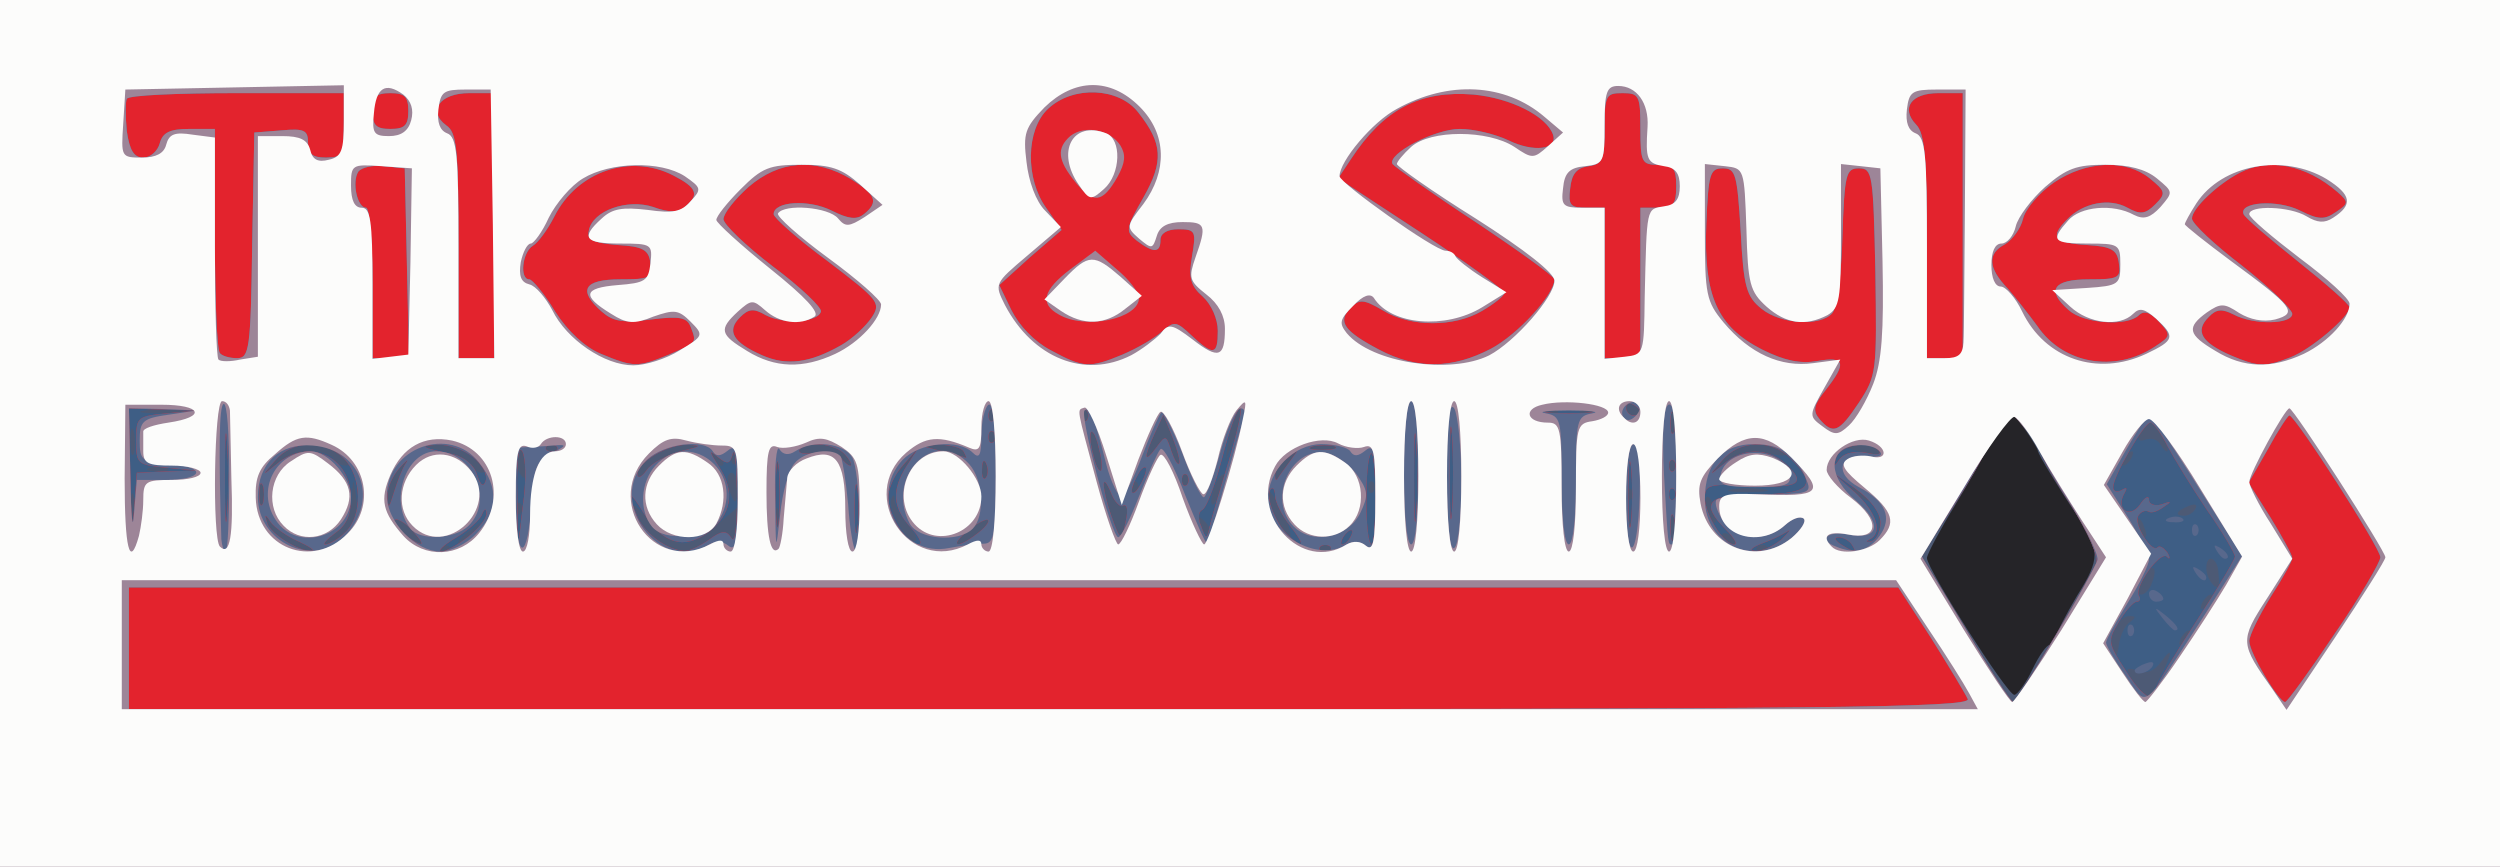 <!DOCTYPE svg PUBLIC "-//W3C//DTD SVG 20010904//EN" "http://www.w3.org/TR/2001/REC-SVG-20010904/DTD/svg10.dtd">
<svg version="1.0" xmlns="http://www.w3.org/2000/svg" width="349px" height="121px" viewBox="0 0 3490 1210" preserveAspectRatio="xMidYMid meet">
<rect x="0" y="0" width="3490" height="1210" fill="#333333" stroke="none"/>
<g id="layer101" fill="#252428" stroke="none">
<path d="M0 605 l0 -605 1745 0 1745 0 0 605 0 605 -1745 0 -1745 0 0 -605z"/>
</g>
<g id="layer102" fill="#4d5a75" stroke="none">
<path d="M0 605 l0 -605 1745 0 1745 0 0 605 0 605 -1745 0 -1745 0 0 -605z m2837 330 c9 -19 20 -35 25 -35 4 0 8 -4 8 -10 0 -5 14 -32 30 -59 32 -51 32 -63 0 -111 -29 -43 -54 -85 -55 -90 0 -3 -8 -16 -17 -29 l-17 -24 -20 24 c-11 13 -20 27 -21 30 0 4 -18 37 -40 73 -22 36 -40 70 -40 75 0 15 112 191 122 191 4 0 16 -16 25 -35z"/>
</g>
<g id="layer103" fill="#3e5e85" stroke="none">
<path d="M0 605 l0 -605 1745 0 1745 0 0 605 0 605 -1745 0 -1745 0 0 -605z m2867 286 c29 -48 55 -95 59 -104 4 -10 -10 -41 -35 -82 -23 -35 -41 -68 -41 -72 -1 -5 -10 -19 -20 -32 l-20 -23 -20 23 c-10 13 -19 27 -20 31 0 4 -20 39 -44 76 l-44 68 62 102 c33 56 63 101 66 102 3 0 28 -40 57 -89z m147 57 c20 -38 20 -48 2 -23 -8 11 -19 16 -30 12 -9 -4 -16 -4 -16 -2 0 6 24 45 27 45 1 0 9 -14 17 -32z m-40 -80 c8 -6 8 -8 -1 -8 -16 0 -32 31 -24 50 4 10 7 7 9 -10 2 -14 9 -28 16 -32z m81 22 c3 -5 4 -10 1 -10 -3 0 -8 5 -11 10 -3 6 -4 10 -1 10 3 0 8 -4 11 -10z m30 -50 c3 -5 4 -10 1 -10 -3 0 -8 5 -11 10 -3 6 -4 10 -1 10 3 0 8 -4 11 -10z m-81 -26 c10 -25 -1 -29 -14 -5 -6 12 -7 21 -1 21 5 0 12 -7 15 -16z m93 -14 c-1 -22 -17 -28 -17 -7 0 12 9 27 16 27 2 0 2 -9 1 -20z m-2680 -44 c-16 -7 -33 -19 -39 -27 -8 -12 -9 -12 -5 1 4 15 44 40 62 39 6 0 -3 -6 -18 -13z m210 7 c-4 -3 -10 -3 -14 0 -3 4 0 7 7 7 7 0 10 -3 7 -7z m362 -9 c19 -14 25 -14 32 -3 6 10 9 6 9 -14 l0 -29 -31 26 c-40 34 -55 33 -91 -6 -27 -29 -28 -29 -17 -6 10 24 40 46 64 47 6 1 21 -6 34 -15z m868 9 c-4 -3 -10 -3 -14 0 -3 4 0 7 7 7 7 0 10 -3 7 -7z m610 0 c-4 -3 -10 -3 -14 0 -3 4 0 7 7 7 7 0 10 -3 7 -7z m-2150 -20 c-4 -3 -7 0 -7 7 0 7 3 10 7 7 3 -4 3 -10 0 -14z m167 -2 c11 -12 16 -30 13 -48 -4 -28 -4 -28 -6 4 0 20 -9 37 -23 47 -12 9 -18 16 -12 16 6 0 19 -9 28 -19z m91 -1 c-10 -11 -21 -17 -24 -14 -3 3 3 12 13 20 28 20 32 17 11 -6z m86 3 c13 -16 12 -17 -3 -4 -10 7 -18 15 -18 17 0 8 8 3 21 -13z m426 -30 c-3 -10 -5 -2 -5 17 0 19 2 27 5 18 2 -10 2 -26 0 -35z m180 19 c-10 -10 -17 -25 -18 -33 0 -9 -2 -10 -5 -2 -6 13 26 67 34 58 3 -3 -2 -13 -11 -23z m97 13 c11 -8 18 -17 15 -19 -2 -2 -15 4 -28 15 -27 22 -15 26 13 4z m663 -17 c-3 -7 -5 -2 -5 12 0 14 2 19 5 13 2 -7 2 -19 0 -25z m250 0 c-3 -7 -5 -2 -5 12 0 14 2 19 5 13 2 -7 2 -19 0 -25z m60 -5 c-3 -10 -5 -4 -5 12 0 17 2 24 5 18 2 -7 2 -21 0 -30z m93 33 c0 -2 -7 -7 -16 -10 -8 -3 -12 -2 -9 4 6 10 25 14 25 6z m-858 -31 c3 -13 1 -22 -4 -19 -4 3 -12 -5 -17 -18 -14 -33 -13 -7 0 31 13 37 15 38 21 6z m109 2 c-10 -9 -11 -8 -5 6 3 10 9 15 12 12 3 -3 0 -11 -7 -18z m110 -11 c-9 -18 -18 -32 -20 -30 -6 5 20 64 29 64 4 0 0 -15 -9 -34z m836 2 c-3 -7 -5 -2 -5 12 0 14 2 19 5 13 2 -7 2 -19 0 -25z m366 17 c-3 -9 -8 -14 -10 -11 -3 3 -2 9 2 15 9 16 15 13 8 -4z m-2806 -42 c-3 -10 -5 -2 -5 17 0 19 2 27 5 18 2 -10 2 -26 0 -35z m2206 17 c-3 -12 -8 -19 -11 -16 -5 6 5 36 12 36 2 0 2 -9 -1 -20z m-1666 -7 c-4 -3 -7 0 -7 7 0 7 3 10 7 7 3 -4 3 -10 0 -14z m2338 7 c3 -6 -1 -7 -9 -4 -18 7 -21 14 -7 14 6 0 13 -4 16 -10z m-2698 -32 c-3 -7 -5 -2 -5 12 0 14 2 19 5 13 2 -7 2 -19 0 -25z m200 -32 c4 -6 0 -3 -9 7 -10 11 -18 29 -17 41 1 17 2 16 9 -7 5 -16 12 -34 17 -41z m1142 19 c0 -5 -4 -3 -9 5 -5 8 -9 22 -9 30 0 16 17 -16 18 -35z m-679 15 c0 -11 -4 -20 -9 -20 -5 0 -7 9 -4 20 3 11 7 20 9 20 2 0 4 -9 4 -20z m1247 3 c-4 -3 -7 0 -7 7 0 7 3 10 7 7 3 -4 3 -10 0 -14z m328 7 c-3 -5 -12 -10 -18 -10 -7 0 -6 4 3 10 19 12 23 12 15 0z m-1018 -17 c-4 -3 -7 0 -7 7 0 7 3 10 7 7 3 -4 3 -10 0 -14z m330 0 c-4 -3 -7 0 -7 7 0 7 3 10 7 7 3 -4 3 -10 0 -14z m546 10 c-13 -2 -33 -2 -45 0 -13 2 -3 4 22 4 25 0 35 -2 23 -4z m-1266 -20 c-4 -3 -7 0 -7 7 0 7 3 10 7 7 3 -4 3 -10 0 -14z m460 0 c-4 -3 -7 0 -7 7 0 7 3 10 7 7 3 -4 3 -10 0 -14z m-926 -30 c-10 -17 -10 -16 -11 3 0 23 13 41 18 25 2 -6 -1 -18 -7 -28z m219 -3 c29 -7 31 -8 10 -9 -28 -1 -70 24 -70 41 0 7 6 4 13 -6 7 -10 29 -21 47 -26z m427 18 c-3 -8 -6 -5 -6 6 -1 11 2 17 5 13 3 -3 4 -12 1 -19z m423 -3 c14 -19 14 -19 -2 -6 -10 7 -18 18 -18 24 0 6 1 8 3 6 1 -2 9 -13 17 -24z m-1567 8 c-7 -2 -19 -2 -25 0 -7 3 -2 5 12 5 14 0 19 -2 13 -5z m200 -23 c14 0 29 5 32 10 3 6 12 10 18 10 7 0 3 -7 -7 -15 -29 -22 -70 -18 -92 8 -19 22 -19 22 2 5 11 -10 32 -18 47 -18z m228 10 c-13 -11 -35 -20 -50 -19 -23 1 -21 2 9 9 19 5 36 13 38 19 2 6 9 11 15 11 7 -1 1 -10 -12 -20z m426 -12 c-3 -7 -5 -2 -5 12 0 14 2 19 5 13 2 -7 2 -19 0 -25z m184 15 c13 -16 12 -17 -3 -4 -10 7 -18 15 -18 17 0 8 8 3 21 -13z m263 -17 c-3 -15 -8 -25 -11 -23 -2 3 -1 17 3 31 3 15 8 25 11 23 2 -3 1 -17 -3 -31z m803 17 c-4 -3 -7 0 -7 7 0 7 3 10 7 7 3 -4 3 -10 0 -14z m130 -10 c26 5 33 3 23 -3 -26 -17 -66 -11 -86 13 l-19 22 22 -19 c17 -14 32 -17 60 -13z m-1457 13 c0 -3 -5 -8 -12 -12 -7 -4 -8 -3 -4 4 7 12 16 16 16 8z m17 -18 c-3 -8 -6 -5 -6 6 -1 11 2 17 5 13 3 -3 4 -12 1 -19z m153 7 c-13 -16 -55 -20 -64 -7 -3 5 8 7 23 4 16 -2 32 1 35 7 4 6 10 11 13 11 3 0 0 -7 -7 -15z m457 -24 l-13 -32 -12 26 c-16 35 -15 43 2 20 13 -18 14 -18 21 4 4 12 9 21 11 18 2 -2 -2 -18 -9 -36z m1338 29 c3 -5 4 -10 1 -10 -3 0 -8 5 -11 10 -3 6 -4 10 -1 10 3 0 8 -4 11 -10z m-2788 -37 c-3 -10 -5 -4 -5 12 0 17 2 24 5 18 2 -7 2 -21 0 -30z m1158 27 c-3 -5 -18 -9 -33 -9 l-27 1 30 8 c17 4 31 8 33 9 2 0 0 -3 -3 -9z m389 -59 c-7 -7 -12 3 -18 39 l-6 35 14 -35 c7 -19 12 -37 10 -39z m543 52 c-4 -3 -7 0 -7 7 0 7 3 10 7 7 3 -4 3 -10 0 -14z m348 7 c-3 -5 -18 -9 -33 -9 l-27 1 30 8 c17 4 31 8 33 9 2 0 0 -3 -3 -9z m-1848 -7 c-4 -3 -10 -3 -14 0 -3 4 0 7 7 7 7 0 10 -3 7 -7z m1086 0 c-7 -2 -21 -2 -30 0 -10 3 -4 5 12 5 17 0 24 -2 18 -5z m1157 -13 c-13 -24 -26 -26 -33 -6 -4 10 -1 13 7 10 8 -3 17 -1 21 5 11 19 16 12 5 -9z m-1633 -7 c-4 -3 -7 0 -7 7 0 7 3 10 7 7 3 -4 3 -10 0 -14z m590 -25 c-3 -7 -5 -2 -5 12 0 14 2 19 5 13 2 -7 2 -19 0 -25z m50 -5 c-3 -10 -5 -4 -5 12 0 17 2 24 5 18 2 -7 2 -21 0 -30z m310 5 c-3 -7 -5 -2 -5 12 0 14 2 19 5 13 2 -7 2 -19 0 -25z m-950 -5 c-4 -3 -7 0 -7 7 0 7 3 10 7 7 3 -4 3 -10 0 -14z m130 0 c-4 -3 -7 0 -7 7 0 7 3 10 7 7 3 -4 3 -10 0 -14z m-1264 0 c-13 -2 -35 -2 -50 0 -16 2 -5 4 22 4 28 0 40 -2 28 -4z m1920 0 c-7 -2 -19 -2 -25 0 -7 3 -2 5 12 5 14 0 19 -2 13 -5z m60 0 c-7 -2 -19 -2 -25 0 -7 3 -2 5 12 5 14 0 19 -2 13 -5z m57 3 c0 -3 -4 -8 -10 -11 -5 -3 -10 -1 -10 4 0 6 5 11 10 11 6 0 10 -2 10 -4z"/>
</g>
<g id="layer104" fill="#e3232d" stroke="none">
<path d="M0 605 l0 -605 1745 0 1745 0 0 605 0 605 -1745 0 -1745 0 0 -605z m2867 286 c29 -48 55 -95 59 -104 4 -10 -10 -41 -35 -82 -23 -35 -41 -68 -41 -72 -1 -5 -10 -19 -20 -32 l-20 -23 -20 23 c-10 13 -19 27 -20 31 0 4 -20 39 -44 76 l-44 68 62 102 c33 56 63 101 66 102 3 0 28 -40 57 -89z m143 70 c0 -4 25 -46 55 -92 30 -46 55 -88 55 -92 0 -4 -17 -34 -39 -65 -21 -31 -46 -72 -55 -89 -9 -18 -20 -33 -24 -33 -9 0 -52 75 -52 90 0 6 5 8 12 4 7 -4 8 -3 4 4 -13 22 6 37 21 17 7 -11 13 -14 13 -7 0 6 8 9 18 6 14 -5 14 -4 2 4 -8 6 -17 9 -21 6 -4 -2 -10 0 -14 6 -7 11 19 53 27 44 3 -3 9 1 14 8 4 7 3 10 -1 5 -10 -8 -46 43 -39 55 3 4 1 8 -3 8 -5 0 -16 13 -25 28 -16 27 -16 29 10 69 23 37 42 47 42 24z m-2593 -205 c-16 -7 -33 -19 -39 -27 -8 -12 -9 -12 -5 1 4 15 44 40 62 39 6 0 -3 -6 -18 -13z m237 -7 c14 -11 26 -26 25 -32 0 -8 -3 -7 -6 1 -3 8 -19 22 -37 33 -17 10 -26 19 -20 19 6 0 23 -9 38 -21z m335 5 c19 -14 25 -14 32 -3 5 9 8 -15 8 -61 -1 -41 -3 -67 -6 -57 -4 15 -7 16 -21 5 -13 -11 -12 -8 2 14 23 35 17 66 -15 91 -34 25 -64 16 -90 -26 -21 -35 -25 -32 -8 7 11 22 41 44 64 45 6 1 21 -6 34 -15z m868 9 c-4 -3 -10 -3 -14 0 -3 4 0 7 7 7 7 0 10 -3 7 -7z m630 -10 c10 -10 14 -15 8 -11 -6 4 -22 12 -36 17 -15 6 -18 10 -8 10 9 1 25 -7 36 -16z m98 7 c-3 -5 -12 -10 -18 -10 -7 0 -6 4 3 10 19 12 23 12 15 0z m-2352 -102 l42 -1 -42 -4 c-41 -4 -43 -5 -43 -38 0 -33 2 -34 43 -38 l42 -4 -47 -1 -48 -2 2 98 c1 57 3 76 5 45 l4 -53 42 -2z m84 -40 c-2 -29 -3 -8 -3 47 0 55 1 79 3 53 2 -26 2 -71 0 -100z m165 125 c24 -22 24 -77 -2 -103 -27 -27 -72 -26 -96 3 -19 22 -19 22 2 5 45 -38 104 -11 104 48 0 23 -7 38 -22 48 -12 9 -18 16 -14 16 5 0 18 -7 28 -17z m93 -3 c-10 -11 -21 -17 -24 -14 -3 3 3 12 13 20 28 20 32 17 11 -6z m154 -110 c-5 -9 -8 13 -7 60 l1 75 7 -60 c5 -33 4 -67 -1 -75z m358 23 c-2 -21 -4 -4 -4 37 0 41 2 58 4 38 2 -21 2 -55 0 -75z m110 30 c-2 -16 -4 -3 -4 27 0 30 2 43 4 28 2 -16 2 -40 0 -55z m75 54 c-26 -28 -28 -53 -6 -87 l16 -25 -21 24 c-12 13 -21 33 -21 45 0 25 26 66 42 66 6 0 2 -10 -10 -23z m92 8 c11 -8 18 -17 15 -19 -2 -2 -15 4 -28 15 -27 22 -15 26 13 4z m437 -11 c-12 -15 -21 -34 -21 -42 0 -8 -3 -13 -6 -9 -8 8 5 44 22 62 25 24 27 17 5 -11z m84 16 c3 -5 4 -10 1 -10 -3 0 -8 5 -11 10 -3 6 -4 10 -1 10 3 0 8 -4 11 -10z m35 -57 c0 -36 -3 -64 -6 -60 -9 9 -9 127 1 127 3 0 5 -30 5 -67z m57 -75 c-2 -29 -3 -8 -3 47 0 55 1 79 3 53 2 -26 2 -71 0 -100z m50 -10 c-2 -29 -3 -6 -3 52 0 58 1 81 3 53 2 -29 2 -77 0 -105z m250 45 c-2 -21 -4 -4 -4 37 0 41 2 58 4 38 2 -21 2 -55 0 -75z m60 70 c-3 -10 -5 -4 -5 12 0 17 2 24 5 18 2 -7 2 -21 0 -30z m73 17 c-38 -38 -27 -50 45 -50 72 0 83 -12 45 -50 -27 -27 -72 -26 -96 3 -19 22 -19 22 2 5 26 -23 62 -23 86 -1 31 28 20 35 -47 31 -60 -3 -65 -1 -65 17 0 23 26 65 41 65 5 0 0 -9 -11 -20z m215 -10 c0 -14 -12 -31 -35 -48 l-35 -25 33 29 c32 29 41 58 22 67 -6 3 -5 4 2 3 7 -2 13 -13 13 -26z m-1053 -5 c3 -13 1 -22 -4 -19 -4 3 -12 -5 -17 -18 -14 -33 -13 -7 0 31 13 37 15 38 21 6z m143 -80 c12 -41 20 -75 16 -75 -4 0 -15 31 -25 70 -10 38 -22 70 -28 72 -5 2 -6 12 -1 23 6 18 8 18 11 3 2 -10 14 -51 27 -93z m-1348 33 c-3 -7 -5 -2 -5 12 0 14 2 19 5 13 2 -7 2 -19 0 -25z m200 -32 c4 -6 0 -3 -9 7 -10 11 -18 29 -17 41 1 17 2 16 9 -7 5 -16 12 -34 17 -41z m1770 37 c-4 -3 -7 0 -7 7 0 7 3 10 7 7 3 -4 3 -10 0 -14z m-737 -28 c0 -5 -5 -3 -10 5 -5 8 -10 20 -10 25 0 6 5 3 10 -5 5 -8 10 -19 10 -25z m-940 -17 c-12 -10 -34 -18 -49 -17 -27 1 -23 4 21 13 16 4 30 15 34 29 5 15 9 18 12 8 3 -8 -5 -23 -18 -33z m997 25 c-4 -3 -7 0 -7 7 0 7 3 10 7 7 3 -4 3 -10 0 -14z m-707 -33 c29 -7 31 -8 10 -9 -28 -1 -70 24 -70 41 0 7 6 4 13 -6 7 -10 29 -21 47 -26z m427 18 c-3 -8 -6 -5 -6 6 -1 11 2 17 5 13 3 -3 4 -12 1 -19z m423 -3 c14 -19 14 -19 -2 -6 -10 7 -18 18 -18 24 0 6 1 8 3 6 1 -2 9 -13 17 -24z m-266 -19 c-3 -15 -8 -25 -11 -23 -2 3 -1 17 3 31 3 15 8 25 11 23 2 -3 1 -17 -3 -31z m803 17 c-4 -3 -7 0 -7 7 0 7 3 10 7 7 3 -4 3 -10 0 -14z m-1157 -8 c-13 -16 -55 -20 -64 -7 -3 5 8 7 23 4 16 -2 32 1 35 7 4 6 10 11 13 11 3 0 0 -7 -7 -15z m457 -24 l-13 -32 -12 26 c-16 35 -15 43 2 20 13 -18 14 -18 21 4 4 12 9 21 11 18 2 -2 -2 -18 -9 -36z m968 21 c17 4 23 2 17 -4 -14 -14 -55 -6 -59 12 -4 12 -3 13 5 1 6 -8 20 -12 37 -9z m-1260 -2 c-3 -5 -18 -9 -33 -9 l-27 1 30 8 c17 4 31 8 33 9 2 0 0 -3 -3 -9z m-568 -7 c-4 -3 -10 -3 -14 0 -3 4 0 7 7 7 7 0 10 -3 7 -7z m1086 0 c-7 -2 -21 -2 -30 0 -10 3 -4 5 12 5 17 0 24 -2 18 -5z m-476 -20 c-4 -3 -7 0 -7 7 0 7 3 10 7 7 3 -4 3 -10 0 -14z m950 -25 c-3 -7 -5 -2 -5 12 0 14 2 19 5 13 2 -7 2 -19 0 -25z m-950 -5 c-4 -3 -7 0 -7 7 0 7 3 10 7 7 3 -4 3 -10 0 -14z m130 0 c-4 -3 -7 0 -7 7 0 7 3 10 7 7 3 -4 3 -10 0 -14z m701 0 c-16 -2 -40 -2 -55 0 -16 2 -3 4 27 4 30 0 43 -2 28 -4z m72 3 c0 -3 -4 -8 -10 -11 -5 -3 -10 -1 -10 4 0 6 5 11 10 11 6 0 10 -2 10 -4z"/>
</g>
<g id="layer105" fill="#58688c" stroke="none">
<path d="M0 605 l0 -605 1745 0 1745 0 0 605 0 605 -1745 0 -1745 0 0 -605z m2747 371 c-3 -7 -26 -45 -51 -85 l-46 -71 -1235 0 -1235 0 0 85 0 85 1286 0 c1077 0 1285 -2 1281 -14z m120 -85 c29 -48 55 -95 59 -104 4 -10 -10 -41 -35 -82 -23 -35 -41 -68 -41 -72 -1 -5 -10 -19 -20 -32 l-20 -23 -20 23 c-10 13 -19 27 -20 31 0 4 -20 39 -44 76 l-44 68 62 102 c33 56 63 101 66 102 3 0 28 -40 57 -89z m143 70 c0 -4 25 -46 55 -92 30 -46 55 -88 55 -92 0 -4 -17 -34 -39 -65 -21 -31 -46 -72 -55 -89 -9 -18 -20 -33 -24 -33 -9 0 -52 75 -52 90 0 6 5 8 12 4 7 -4 8 -3 4 4 -13 22 6 37 21 17 7 -11 13 -14 13 -7 0 6 8 9 18 6 14 -5 14 -4 2 4 -8 6 -17 9 -21 6 -4 -2 -10 0 -14 6 -7 11 19 53 27 44 3 -3 9 1 14 8 4 7 3 10 -1 5 -10 -8 -46 43 -39 55 3 4 1 8 -3 8 -5 0 -16 13 -25 28 -16 27 -16 29 10 69 23 37 42 47 42 24z m249 -76 c36 -52 64 -101 64 -107 0 -13 -119 -198 -127 -198 -2 0 -16 21 -30 47 l-27 47 31 49 c16 26 30 52 30 56 0 4 -13 28 -30 54 -16 26 -30 54 -30 62 0 16 41 85 50 85 3 0 34 -43 69 -95z m-2842 -129 c-16 -7 -33 -19 -39 -27 -8 -12 -9 -12 -5 1 4 15 44 40 62 39 6 0 -3 -6 -18 -13z m237 -7 c14 -11 26 -26 25 -32 0 -8 -3 -7 -6 1 -3 8 -19 22 -37 33 -17 10 -26 19 -20 19 6 0 23 -9 38 -21z m335 5 c19 -14 25 -14 32 -3 5 9 8 -15 8 -61 -1 -41 -3 -67 -6 -57 -4 15 -7 16 -21 5 -13 -11 -12 -8 2 14 23 35 17 66 -15 91 -34 25 -64 16 -90 -26 -21 -35 -25 -32 -8 7 11 22 41 44 64 45 6 1 21 -6 34 -15z m868 9 c-4 -3 -10 -3 -14 0 -3 4 0 7 7 7 7 0 10 -3 7 -7z m630 -10 c10 -10 14 -15 8 -11 -6 4 -22 12 -36 17 -15 6 -18 10 -8 10 9 1 25 -7 36 -16z m98 7 c-3 -5 -12 -10 -18 -10 -7 0 -6 4 3 10 19 12 23 12 15 0z m-2352 -102 l42 -1 -42 -4 c-41 -4 -43 -5 -43 -38 0 -33 2 -34 43 -38 l42 -4 -47 -1 -48 -2 2 98 c1 57 3 76 5 45 l4 -53 42 -2z m84 -40 c-2 -29 -3 -8 -3 47 0 55 1 79 3 53 2 -26 2 -71 0 -100z m165 125 c24 -22 24 -77 -2 -103 -27 -27 -72 -26 -96 3 -19 22 -19 22 2 5 45 -38 104 -11 104 48 0 23 -7 38 -22 48 -12 9 -18 16 -14 16 5 0 18 -7 28 -17z m93 -3 c-10 -11 -21 -17 -24 -14 -3 3 3 12 13 20 28 20 32 17 11 -6z m154 -110 c-5 -9 -8 13 -7 60 l1 75 7 -60 c5 -33 4 -67 -1 -75z m358 23 c-2 -21 -4 -4 -4 37 0 41 2 58 4 38 2 -21 2 -55 0 -75z m110 30 c-2 -16 -4 -3 -4 27 0 30 2 43 4 28 2 -16 2 -40 0 -55z m75 54 c-26 -28 -28 -53 -6 -87 l16 -25 -21 24 c-12 13 -21 33 -21 45 0 25 26 66 42 66 6 0 2 -10 -10 -23z m92 8 c11 -8 18 -17 15 -19 -2 -2 -15 4 -28 15 -27 22 -15 26 13 4z m437 -11 c-12 -15 -21 -34 -21 -42 0 -8 -3 -13 -6 -9 -8 8 5 44 22 62 25 24 27 17 5 -11z m84 16 c3 -5 4 -10 1 -10 -3 0 -8 5 -11 10 -3 6 -4 10 -1 10 3 0 8 -4 11 -10z m35 -57 c0 -36 -3 -64 -6 -60 -9 9 -9 127 1 127 3 0 5 -30 5 -67z m57 -75 c-2 -29 -3 -8 -3 47 0 55 1 79 3 53 2 -26 2 -71 0 -100z m50 -10 c-2 -29 -3 -6 -3 52 0 58 1 81 3 53 2 -29 2 -77 0 -105z m250 45 c-2 -21 -4 -4 -4 37 0 41 2 58 4 38 2 -21 2 -55 0 -75z m60 70 c-3 -10 -5 -4 -5 12 0 17 2 24 5 18 2 -7 2 -21 0 -30z m73 17 c-38 -38 -27 -50 45 -50 72 0 83 -12 45 -50 -27 -27 -72 -26 -96 3 -19 22 -19 22 2 5 26 -23 62 -23 86 -1 31 28 20 35 -47 31 -60 -3 -65 -1 -65 17 0 23 26 65 41 65 5 0 0 -9 -11 -20z m215 -10 c0 -14 -12 -31 -35 -48 l-35 -25 33 29 c32 29 41 58 22 67 -6 3 -5 4 2 3 7 -2 13 -13 13 -26z m-1053 -5 c3 -13 1 -22 -4 -19 -4 3 -12 -5 -17 -18 -14 -33 -13 -7 0 31 13 37 15 38 21 6z m143 -80 c12 -41 20 -75 16 -75 -4 0 -15 31 -25 70 -10 38 -22 70 -28 72 -5 2 -6 12 -1 23 6 18 8 18 11 3 2 -10 14 -51 27 -93z m-1348 33 c-3 -7 -5 -2 -5 12 0 14 2 19 5 13 2 -7 2 -19 0 -25z m200 -32 c4 -6 0 -3 -9 7 -10 11 -18 29 -17 41 1 17 2 16 9 -7 5 -16 12 -34 17 -41z m1770 37 c-4 -3 -7 0 -7 7 0 7 3 10 7 7 3 -4 3 -10 0 -14z m-737 -28 c0 -5 -5 -3 -10 5 -5 8 -10 20 -10 25 0 6 5 3 10 -5 5 -8 10 -19 10 -25z m-940 -17 c-12 -10 -34 -18 -49 -17 -27 1 -23 4 21 13 16 4 30 15 34 29 5 15 9 18 12 8 3 -8 -5 -23 -18 -33z m997 25 c-4 -3 -7 0 -7 7 0 7 3 10 7 7 3 -4 3 -10 0 -14z m-707 -33 c29 -7 31 -8 10 -9 -28 -1 -70 24 -70 41 0 7 6 4 13 -6 7 -10 29 -21 47 -26z m427 18 c-3 -8 -6 -5 -6 6 -1 11 2 17 5 13 3 -3 4 -12 1 -19z m423 -3 c14 -19 14 -19 -2 -6 -10 7 -18 18 -18 24 0 6 1 8 3 6 1 -2 9 -13 17 -24z m-266 -19 c-3 -15 -8 -25 -11 -23 -2 3 -1 17 3 31 3 15 8 25 11 23 2 -3 1 -17 -3 -31z m803 17 c-4 -3 -7 0 -7 7 0 7 3 10 7 7 3 -4 3 -10 0 -14z m-1157 -8 c-13 -16 -55 -20 -64 -7 -3 5 8 7 23 4 16 -2 32 1 35 7 4 6 10 11 13 11 3 0 0 -7 -7 -15z m457 -24 l-13 -32 -12 26 c-16 35 -15 43 2 20 13 -18 14 -18 21 4 4 12 9 21 11 18 2 -2 -2 -18 -9 -36z m968 21 c17 4 23 2 17 -4 -14 -14 -55 -6 -59 12 -4 12 -3 13 5 1 6 -8 20 -12 37 -9z m-1260 -2 c-3 -5 -18 -9 -33 -9 l-27 1 30 8 c17 4 31 8 33 9 2 0 0 -3 -3 -9z m-568 -7 c-4 -3 -10 -3 -14 0 -3 4 0 7 7 7 7 0 10 -3 7 -7z m1086 0 c-7 -2 -21 -2 -30 0 -10 3 -4 5 12 5 17 0 24 -2 18 -5z m-476 -20 c-4 -3 -7 0 -7 7 0 7 3 10 7 7 3 -4 3 -10 0 -14z m950 -25 c-3 -7 -5 -2 -5 12 0 14 2 19 5 13 2 -7 2 -19 0 -25z m258 -16 c25 -38 25 -43 23 -183 -3 -136 -4 -144 -23 -144 -18 0 -20 8 -23 94 -1 52 -8 101 -14 108 -16 19 -72 16 -99 -6 -21 -17 -25 -30 -29 -108 -5 -80 -7 -88 -25 -88 -18 0 -20 8 -23 77 -4 101 15 144 78 176 32 16 54 20 77 16 39 -7 41 3 12 40 -17 21 -19 29 -9 41 19 22 27 19 55 -23z m-1208 11 c-4 -3 -7 0 -7 7 0 7 3 10 7 7 3 -4 3 -10 0 -14z m130 0 c-4 -3 -7 0 -7 7 0 7 3 10 7 7 3 -4 3 -10 0 -14z m701 0 c-16 -2 -40 -2 -55 0 -16 2 -3 4 27 4 30 0 43 -2 28 -4z m72 3 c0 -3 -4 -8 -10 -11 -5 -3 -10 -1 -10 4 0 6 5 11 10 11 6 0 10 -2 10 -4z m-1356 -81 c39 -17 39 -16 30 -39 -5 -13 -16 -15 -55 -10 -40 5 -53 3 -69 -11 -34 -30 -25 -45 26 -45 41 0 45 -2 42 -22 -2 -19 -10 -24 -46 -26 -34 -3 -43 -7 -40 -20 5 -28 54 -45 90 -33 22 8 35 8 44 0 21 -17 17 -27 -16 -44 -60 -31 -134 -6 -166 57 -9 18 -23 37 -30 41 -15 9 -19 47 -5 47 4 0 21 20 36 45 18 28 42 50 64 59 46 19 51 19 95 1z m240 -13 c16 -9 35 -27 43 -39 13 -20 10 -24 -61 -78 -42 -31 -76 -61 -76 -66 0 -18 49 -21 81 -5 24 12 35 13 45 5 21 -17 17 -27 -18 -49 -50 -30 -100 -26 -143 11 -19 17 -35 37 -35 45 0 7 31 37 69 66 39 29 69 58 67 63 -4 15 -52 18 -77 5 -17 -10 -24 -9 -36 3 -19 19 -10 35 31 53 34 15 66 11 110 -14z m393 13 c21 -9 45 -23 55 -32 17 -15 20 -15 41 5 31 29 37 28 37 -6 0 -17 -9 -37 -21 -48 -17 -15 -20 -26 -15 -56 6 -35 5 -38 -19 -38 -16 0 -25 6 -25 15 0 18 -9 19 -33 1 -16 -13 -16 -16 9 -60 29 -51 27 -76 -7 -119 -27 -35 -91 -38 -126 -5 -31 29 -32 98 -2 139 l21 30 -44 38 -43 39 17 35 c11 22 32 44 55 56 46 25 54 25 100 6z m514 -8 c38 -20 89 -76 89 -97 0 -4 -50 -40 -110 -80 -61 -40 -113 -77 -116 -81 -8 -14 59 -49 94 -49 19 0 49 7 68 16 35 17 69 13 62 -8 -9 -26 -59 -51 -111 -56 -75 -6 -125 20 -171 90 l-18 27 116 76 c64 42 116 80 116 84 0 4 -14 15 -31 25 -39 23 -100 23 -139 -1 -26 -15 -32 -16 -45 -3 -18 19 -9 32 40 58 53 28 102 27 156 -1z m927 -3 c23 -15 23 -16 6 -35 -12 -13 -21 -16 -28 -9 -16 16 -77 12 -98 -7 -32 -28 -22 -43 28 -43 41 0 45 -2 42 -22 -2 -19 -10 -24 -45 -26 -46 -3 -52 -11 -27 -36 22 -23 59 -30 84 -16 18 10 25 9 39 -5 15 -15 14 -18 -8 -36 -33 -27 -88 -25 -134 6 -20 14 -40 37 -43 51 -3 13 -15 29 -25 35 -25 13 -24 33 4 62 12 14 30 37 41 52 36 53 108 66 164 29z m189 15 c29 -11 83 -57 83 -70 0 -4 -33 -33 -72 -64 -40 -32 -74 -61 -76 -66 -7 -17 47 -21 79 -5 26 13 34 13 50 2 18 -12 18 -14 2 -28 -44 -38 -95 -48 -136 -27 -31 16 -67 50 -67 64 0 7 31 36 70 66 38 30 69 60 70 67 0 15 -54 16 -82 1 -16 -8 -24 -8 -35 4 -19 19 -10 35 31 53 38 16 47 17 83 3z m-2845 -156 l3 -158 38 -3 c32 -3 37 0 37 17 0 16 6 21 25 21 23 0 25 -4 25 -45 l0 -45 -149 0 c-83 0 -152 3 -154 8 -2 4 -2 24 0 45 4 27 10 37 23 37 10 0 20 -9 23 -20 4 -15 14 -20 41 -20 l36 0 0 153 c0 85 3 157 7 160 3 4 14 7 24 7 17 0 19 -13 21 -157z m216 25 l-3 -133 -29 -3 c-16 -2 -32 2 -36 8 -9 15 -1 50 11 50 5 0 9 47 9 105 l0 105 25 0 26 0 -3 -132z m122 -53 l0 -185 -35 0 c-41 0 -59 25 -32 45 15 10 17 34 17 169 l0 156 25 0 25 0 0 -185z m1600 80 l0 -105 25 0 c21 0 25 -5 25 -30 0 -25 -4 -30 -25 -30 -23 0 -25 -3 -25 -50 0 -47 -2 -50 -25 -50 -23 0 -25 3 -25 49 0 44 -3 50 -22 53 -17 2 -24 11 -26 31 -3 23 0 27 22 27 l26 0 0 105 0 105 25 0 25 0 0 -105z m450 -80 l0 -185 -34 0 c-38 0 -53 21 -31 44 12 12 15 47 15 170 l0 156 25 0 25 0 0 -185z m-2170 -160 c0 -20 -5 -25 -25 -25 -20 0 -25 5 -25 25 0 20 5 25 25 25 20 0 25 -5 25 -25z"/>
<path d="M2980 936 c0 -2 7 -7 16 -10 8 -3 12 -2 9 4 -6 10 -25 14 -25 6z"/>
<path d="M2970 880 c0 -7 3 -10 7 -7 3 4 3 10 0 14 -4 3 -7 0 -7 -7z"/>
<path d="M3019 863 c-13 -16 -12 -17 4 -4 16 13 21 21 13 21 -2 0 -10 -8 -17 -17z"/>
<path d="M3000 829 c0 -5 5 -7 10 -4 6 3 10 8 10 11 0 2 -4 4 -10 4 -5 0 -10 -5 -10 -11z"/>
<path d="M3064 798 c-4 -7 -3 -8 4 -4 7 4 12 9 12 12 0 8 -9 4 -16 -8z"/>
<path d="M3094 768 c-4 -7 -3 -8 4 -4 12 7 16 16 8 16 -3 0 -8 -5 -12 -12z"/>
<path d="M3060 740 c0 -7 3 -10 7 -7 3 4 3 10 0 14 -4 3 -7 0 -7 -7z"/>
<path d="M3028 723 c7 -3 16 -2 19 1 4 3 -2 6 -13 5 -11 0 -14 -3 -6 -6z"/>
</g>
<g id="layer106" fill="#9d8598" stroke="none">
<path d="M0 605 l0 -605 1745 0 1745 0 0 605 0 605 -1745 0 -1745 0 0 -605z m2747 371 c-3 -7 -26 -45 -51 -85 l-46 -71 -1235 0 -1235 0 0 85 0 85 1286 0 c1077 0 1285 -2 1281 -14z m123 -89 c30 -50 56 -98 58 -105 2 -7 -15 -42 -37 -78 -23 -36 -41 -68 -41 -72 -1 -4 -10 -18 -21 -31 l-20 -24 -17 24 c-9 13 -38 58 -63 100 l-46 76 61 101 c33 56 63 102 66 102 3 0 30 -42 60 -93z m206 -26 l54 -85 -51 -80 c-28 -45 -57 -89 -63 -98 -6 -10 -13 -18 -16 -18 -3 0 -17 22 -32 48 l-27 48 30 47 c16 26 29 52 29 58 0 7 -13 34 -30 61 -16 26 -30 51 -30 55 0 4 12 25 27 46 32 46 21 53 109 -82z m183 24 c36 -52 64 -101 64 -107 0 -13 -119 -198 -127 -198 -2 0 -16 21 -30 47 l-27 47 31 49 c16 26 30 52 30 56 0 4 -13 28 -30 54 -16 26 -30 54 -30 62 0 16 41 85 50 85 3 0 34 -43 69 -95z m-2939 -221 c0 -58 -3 -103 -8 -100 -6 3 -7 62 -3 189 1 9 3 17 6 17 3 0 5 -48 5 -106z m160 86 c50 -50 26 -122 -43 -128 -47 -4 -77 25 -77 72 0 63 77 99 120 56z m185 -5 c30 -30 32 -64 4 -99 -41 -53 -129 -21 -129 46 0 36 40 78 75 78 14 0 37 -11 50 -25z m77 -45 c3 -47 7 -56 28 -67 24 -13 24 -13 -12 -10 l-38 2 0 75 c0 86 17 86 22 0z m248 60 c9 -5 19 -5 27 2 10 8 13 -5 13 -67 0 -66 -2 -76 -14 -66 -10 8 -16 9 -21 1 -11 -18 -68 -11 -92 12 -59 56 18 162 87 118z m119 -113 c14 -18 56 -23 65 -9 2 4 7 34 10 66 2 32 7 61 10 64 11 10 6 -109 -4 -129 -11 -20 -54 -26 -80 -9 -9 6 -17 5 -22 -3 -4 -7 -7 24 -6 68 1 77 1 78 7 24 3 -31 12 -63 20 -72z m264 112 c15 0 17 -12 17 -100 0 -64 -4 -98 -10 -94 -5 3 -10 23 -10 43 0 28 -3 33 -12 24 -20 -20 -75 -14 -98 10 -48 52 -3 137 65 123 16 -3 38 -6 48 -6z m507 1 c9 -5 19 -5 27 2 10 8 13 -5 13 -67 0 -66 -2 -76 -14 -66 -10 8 -16 9 -21 1 -3 -5 -21 -10 -40 -10 -39 0 -75 37 -75 77 0 49 69 89 110 63z m160 -88 c0 -48 -5 -94 -10 -102 -7 -10 -10 20 -10 93 0 70 4 106 10 102 6 -3 10 -45 10 -93z m249 18 c1 -44 -2 -70 -8 -70 -7 0 -11 29 -11 76 0 94 16 90 19 -6z m212 61 c13 -11 21 -23 17 -27 -5 -4 -16 0 -26 9 -26 24 -68 21 -86 -5 -8 -12 -13 -25 -10 -30 3 -4 34 -8 69 -8 57 0 64 -2 58 -17 -13 -37 -36 -53 -74 -53 -45 0 -69 27 -69 77 0 64 70 95 121 54z m123 -3 c18 -25 9 -48 -29 -68 -34 -18 -29 -46 9 -43 20 2 26 -1 19 -8 -6 -6 -21 -9 -34 -7 -38 5 -37 45 2 77 38 33 32 56 -12 47 -29 -5 -41 8 -16 17 26 11 46 6 61 -15z m-2394 -78 c54 0 60 -18 8 -22 -40 -3 -43 -5 -43 -33 0 -27 4 -31 40 -36 l40 -6 -47 -2 -48 -1 2 98 c1 53 3 76 5 50 l4 -48 39 0z m1480 5 c12 -43 24 -85 27 -92 3 -7 0 -13 -5 -13 -6 0 -19 27 -28 60 -9 33 -20 62 -23 64 -3 3 -17 -25 -30 -60 -14 -35 -27 -61 -30 -58 -3 3 -15 30 -26 59 -11 30 -24 56 -29 57 -5 2 -15 -18 -22 -45 -16 -64 -23 -81 -30 -74 -7 7 38 177 47 177 4 0 17 -26 29 -57 13 -32 26 -62 30 -66 4 -4 19 24 34 63 16 39 29 70 31 68 2 -2 13 -39 25 -83z m270 -15 c0 -60 -4 -100 -10 -100 -6 0 -10 40 -10 100 0 60 4 100 10 100 6 0 10 -40 10 -100z m220 11 c0 -85 1 -90 23 -94 12 -2 -3 -4 -33 -4 -30 0 -45 2 -32 4 21 4 22 9 22 94 0 53 4 89 10 89 6 0 10 -36 10 -89z m140 -12 c0 -68 -3 -98 -11 -94 -7 5 -9 39 -6 99 6 102 5 96 12 96 3 0 5 -45 5 -101z m255 -97 c25 -38 25 -43 23 -183 -3 -136 -4 -144 -23 -144 -18 0 -20 8 -23 94 -1 52 -8 101 -14 108 -16 19 -72 16 -99 -6 -21 -17 -25 -30 -29 -108 -5 -80 -7 -88 -25 -88 -18 0 -20 8 -23 77 -4 101 15 144 78 176 32 16 54 20 77 16 39 -7 41 3 12 40 -17 21 -19 29 -9 41 19 22 27 19 55 -23z m-308 2 c-9 -9 -28 6 -21 18 4 6 10 6 17 -1 6 -6 8 -13 4 -17z m-1353 -69 c39 -17 39 -16 30 -39 -5 -13 -16 -15 -55 -10 -40 5 -53 3 -69 -11 -34 -30 -25 -45 26 -45 41 0 45 -2 42 -22 -2 -19 -10 -24 -46 -26 -34 -3 -43 -7 -40 -20 5 -28 54 -45 90 -33 22 8 35 8 44 0 21 -17 17 -27 -16 -44 -60 -31 -134 -6 -166 57 -9 18 -23 37 -30 41 -15 9 -19 47 -5 47 4 0 21 20 36 45 18 28 42 50 64 59 46 19 51 19 95 1z m240 -13 c16 -9 35 -27 43 -39 13 -20 10 -24 -61 -78 -42 -31 -76 -61 -76 -66 0 -18 49 -21 81 -5 24 12 35 13 45 5 21 -17 17 -27 -18 -49 -50 -30 -100 -26 -143 11 -19 17 -35 37 -35 45 0 7 31 37 69 66 39 29 69 58 67 63 -4 15 -52 18 -77 5 -17 -10 -24 -9 -36 3 -19 19 -10 35 31 53 34 15 66 11 110 -14z m393 13 c21 -9 45 -23 55 -32 17 -15 20 -15 41 5 31 29 37 28 37 -6 0 -17 -9 -37 -21 -48 -17 -15 -20 -26 -15 -56 6 -35 5 -38 -19 -38 -16 0 -25 6 -25 15 0 18 -9 19 -33 1 -16 -13 -16 -16 9 -60 29 -51 27 -76 -7 -119 -27 -35 -91 -38 -126 -5 -31 29 -32 98 -2 139 l21 30 -44 38 -43 39 17 35 c11 22 32 44 55 56 46 25 54 25 100 6z m514 -8 c38 -20 89 -76 89 -97 0 -4 -50 -40 -110 -80 -61 -40 -113 -77 -116 -81 -8 -14 59 -49 94 -49 19 0 49 7 68 16 35 17 69 13 62 -8 -9 -26 -59 -51 -111 -56 -75 -6 -125 20 -171 90 l-18 27 116 76 c64 42 116 80 116 84 0 4 -14 15 -31 25 -39 23 -100 23 -139 -1 -26 -15 -32 -16 -45 -3 -18 19 -9 32 40 58 53 28 102 27 156 -1z m927 -3 c23 -15 23 -16 6 -35 -12 -13 -21 -16 -28 -9 -16 16 -77 12 -98 -7 -32 -28 -22 -43 28 -43 41 0 45 -2 42 -22 -2 -19 -10 -24 -45 -26 -46 -3 -52 -11 -27 -36 22 -23 59 -30 84 -16 18 10 25 9 39 -5 15 -15 14 -18 -8 -36 -33 -27 -88 -25 -134 6 -20 14 -40 37 -43 51 -3 13 -15 29 -25 35 -25 13 -24 33 4 62 12 14 30 37 41 52 36 53 108 66 164 29z m189 15 c29 -11 83 -57 83 -70 0 -4 -33 -33 -72 -64 -40 -32 -74 -61 -76 -66 -7 -17 47 -21 79 -5 26 13 34 13 50 2 18 -12 18 -14 2 -28 -44 -38 -95 -48 -136 -27 -31 16 -67 50 -67 64 0 7 31 36 70 66 38 30 69 60 70 67 0 15 -54 16 -82 1 -16 -8 -24 -8 -35 4 -19 19 -10 35 31 53 38 16 47 17 83 3z m-2845 -156 l3 -158 38 -3 c32 -3 37 0 37 17 0 16 6 21 25 21 23 0 25 -4 25 -45 l0 -45 -149 0 c-83 0 -152 3 -154 8 -2 4 -2 24 0 45 4 27 10 37 23 37 10 0 20 -9 23 -20 4 -15 14 -20 41 -20 l36 0 0 153 c0 85 3 157 7 160 3 4 14 7 24 7 17 0 19 -13 21 -157z m216 25 l-3 -133 -29 -3 c-16 -2 -32 2 -36 8 -9 15 -1 50 11 50 5 0 9 47 9 105 l0 105 25 0 26 0 -3 -132z m122 -53 l0 -185 -35 0 c-41 0 -59 25 -32 45 15 10 17 34 17 169 l0 156 25 0 25 0 0 -185z m1600 80 l0 -105 25 0 c21 0 25 -5 25 -30 0 -25 -4 -30 -25 -30 -23 0 -25 -3 -25 -50 0 -47 -2 -50 -25 -50 -23 0 -25 3 -25 49 0 44 -3 50 -22 53 -17 2 -24 11 -26 31 -3 23 0 27 22 27 l26 0 0 105 0 105 25 0 25 0 0 -105z m450 -80 l0 -185 -34 0 c-38 0 -53 21 -31 44 12 12 15 47 15 170 l0 156 25 0 25 0 0 -185z m-2170 -160 c0 -20 -5 -25 -25 -25 -20 0 -25 5 -25 25 0 20 5 25 25 25 20 0 25 -5 25 -25z"/>
<path d="M385 726 c-28 -42 0 -96 49 -96 24 0 56 37 56 64 0 55 -75 78 -105 32z"/>
<path d="M573 738 c-30 -38 -7 -108 36 -108 51 0 81 69 45 104 -19 19 -68 21 -81 4z"/>
<path d="M910 735 c-18 -22 -16 -62 5 -85 46 -51 122 6 93 68 -10 21 -21 28 -49 30 -23 2 -40 -2 -49 -13z"/>
<path d="M1270 731 c-35 -66 35 -136 83 -83 20 22 22 73 5 90 -20 20 -76 15 -88 -7z"/>
<path d="M1806 735 c-37 -37 -5 -111 45 -103 12 2 31 15 42 29 17 24 18 30 6 55 -17 35 -67 45 -93 19z"/>
<path d="M2402 663 c8 -41 88 -41 96 1 3 13 -6 16 -48 16 -43 0 -51 -3 -48 -17z"/>
<path d="M1478 439 c-27 -15 -22 -34 16 -63 l35 -26 30 26 c17 14 31 32 31 40 0 29 -75 45 -112 23z"/>
<path d="M1501 254 c-25 -31 -26 -47 -7 -64 20 -16 56 -9 70 13 8 13 7 24 -4 44 -21 37 -34 38 -59 7z"/>
</g>
<g id="layer107" fill="#fcfcfb" stroke="none">
<path d="M0 605 l0 -605 1745 0 1745 0 0 605 0 605 -1745 0 -1745 0 0 -605z m2749 363 c-7 -13 -32 -53 -57 -90 l-45 -68 -1238 0 -1239 0 0 90 0 90 1295 0 1296 0 -12 -22z m581 -190 c0 -9 -128 -208 -134 -208 -6 0 -56 91 -56 103 0 5 13 32 30 58 l30 49 -35 55 c-39 60 -38 63 8 128 l19 28 69 -103 c38 -57 69 -106 69 -110z m-452 101 l62 -101 -34 -52 c-18 -28 -45 -71 -59 -96 -13 -24 -29 -46 -35 -48 -5 -1 -37 42 -70 98 l-61 100 61 100 c34 55 64 100 67 100 3 0 34 -46 69 -101z m164 39 c24 -35 53 -80 66 -102 l22 -39 -59 -96 c-32 -53 -64 -96 -71 -96 -6 0 -23 21 -37 46 l-26 46 33 48 33 48 -33 63 -34 62 27 41 c15 23 29 41 32 41 2 0 24 -28 47 -62z m-2848 -170 c3 -13 6 -35 6 -50 0 -26 3 -28 40 -28 22 0 40 -4 40 -10 0 -5 -18 -10 -40 -10 -33 0 -40 -3 -40 -20 0 -11 0 -23 0 -27 -1 -5 15 -10 35 -13 54 -8 47 -25 -10 -25 l-50 0 -1 103 c0 98 7 127 20 80z m129 -80 c-1 -46 -2 -89 -2 -95 -1 -7 -5 -13 -11 -13 -11 0 -14 192 -3 203 14 14 19 -14 16 -95z m162 77 c39 -38 27 -102 -22 -124 -35 -16 -49 -14 -79 13 -22 18 -28 32 -27 61 2 70 79 100 128 50z m184 -1 c39 -49 19 -116 -38 -129 -39 -8 -69 9 -86 48 -15 35 -11 52 18 85 29 32 79 30 106 -4z m71 -25 c0 -56 13 -89 35 -89 8 0 15 -4 15 -10 0 -13 -27 -13 -35 0 -3 5 -12 7 -20 3 -12 -4 -15 8 -15 71 0 44 4 76 10 76 6 0 10 -23 10 -51z m251 41 c13 -7 19 -7 19 0 0 5 5 10 10 10 6 0 10 -31 10 -74 0 -70 -1 -74 -22 -74 -13 0 -35 -3 -50 -7 -21 -6 -32 -2 -52 18 -65 65 5 169 85 127z m103 -36 c2 -22 4 -47 5 -57 1 -10 13 -22 27 -27 40 -16 54 2 54 71 0 33 4 59 10 59 6 0 10 -28 10 -65 0 -58 -3 -66 -25 -81 -21 -13 -31 -15 -50 -6 -14 6 -32 9 -40 6 -12 -5 -15 5 -15 63 0 62 6 90 17 79 2 -2 6 -21 7 -42z m257 36 c13 -7 19 -7 19 0 0 5 5 10 10 10 6 0 10 -42 10 -105 0 -63 -4 -105 -10 -105 -5 0 -10 16 -10 36 0 31 -3 35 -17 29 -42 -18 -61 -16 -88 7 -69 60 5 171 86 128z m529 0 c9 -5 19 -5 27 2 10 8 13 -5 13 -67 0 -66 -2 -76 -16 -71 -8 3 -25 1 -36 -5 -24 -13 -74 5 -88 32 -37 68 37 149 100 109z m100 -95 c0 -63 -4 -105 -10 -105 -6 0 -10 42 -10 105 0 63 4 105 10 105 6 0 10 -42 10 -105z m60 0 c0 -63 -4 -105 -10 -105 -6 0 -10 42 -10 105 0 63 4 105 10 105 6 0 10 -42 10 -105z m160 16 c0 -85 1 -90 23 -93 12 -2 22 -7 22 -12 0 -12 -60 -19 -92 -11 -27 6 -22 25 8 25 17 0 19 8 19 90 0 53 4 90 10 90 6 0 10 -36 10 -89z m90 14 c0 -43 -4 -75 -10 -75 -6 0 -10 32 -10 75 0 43 4 75 10 75 6 0 10 -32 10 -75z m50 -30 c0 -63 -4 -105 -10 -105 -6 0 -10 42 -10 105 0 63 4 105 10 105 6 0 10 -42 10 -105z m161 86 c13 -11 21 -23 17 -27 -5 -4 -16 0 -26 9 -35 32 -92 16 -92 -26 0 -16 7 -19 53 -17 91 4 96 -2 48 -51 -37 -37 -65 -37 -103 1 -25 26 -29 36 -24 63 12 62 79 87 127 48z m123 3 c24 -24 20 -39 -21 -73 -29 -24 -35 -33 -24 -40 7 -5 22 -6 32 -4 26 7 24 -14 -2 -22 -22 -7 -59 18 -59 41 0 7 15 25 34 39 42 32 39 60 -5 51 -27 -5 -37 2 -22 17 12 13 51 7 67 -9z m-1034 -54 c12 -33 26 -63 30 -65 5 -3 19 24 31 60 13 36 27 65 30 65 6 0 43 -118 54 -175 6 -28 5 -29 -9 -12 -8 10 -20 41 -26 68 -7 27 -15 49 -20 49 -4 0 -18 -27 -30 -60 -12 -33 -26 -58 -30 -55 -4 2 -18 33 -31 67 l-23 63 -22 -70 c-12 -39 -26 -68 -30 -66 -11 4 -12 -4 17 104 13 48 27 87 30 87 4 0 17 -27 29 -60z m1025 -164 c12 -31 15 -72 13 -171 l-3 -130 -27 -3 -28 -3 0 100 c0 89 -2 101 -19 111 -31 16 -58 12 -85 -12 -23 -21 -26 -31 -28 -108 -3 -85 -3 -85 -30 -88 l-28 -3 0 95 c0 87 2 97 26 126 37 44 80 63 125 57 l38 -5 -22 39 c-22 39 -22 40 -3 54 17 13 22 13 37 -1 10 -9 25 -35 34 -58z m-325 39 c0 -8 -7 -15 -15 -15 -16 0 -20 12 -8 23 11 12 23 8 23 -8z m-1930 -231 l0 -154 34 0 c25 0 35 5 39 19 3 14 11 18 26 14 18 -4 21 -13 21 -55 l0 -49 -152 3 -153 3 -3 48 c-3 46 -3 47 26 47 20 0 31 -6 34 -18 4 -15 12 -18 37 -14 l31 4 0 152 c0 84 2 155 5 158 3 3 17 3 30 0 l25 -4 0 -154z m589 145 c33 -20 34 -21 15 -40 -17 -17 -23 -17 -52 -7 -27 11 -37 10 -59 -4 -41 -25 -39 -36 9 -40 39 -3 43 -6 46 -30 3 -27 2 -28 -42 -28 -50 0 -56 -8 -26 -35 15 -14 29 -16 64 -12 35 5 47 3 60 -12 16 -17 15 -19 -8 -35 -34 -22 -104 -20 -142 3 -17 10 -38 35 -48 55 -9 20 -21 36 -25 36 -5 0 -11 12 -14 26 -3 19 0 28 12 31 9 2 23 19 32 36 20 41 73 77 113 77 17 0 46 -9 65 -21z m217 5 c34 -16 64 -49 64 -69 0 -6 -33 -35 -74 -65 -41 -30 -72 -58 -70 -62 9 -14 71 -9 84 7 10 12 15 12 37 -2 l25 -17 -31 -28 c-26 -23 -41 -28 -82 -28 -45 0 -55 4 -85 34 -19 19 -34 38 -34 43 0 4 34 35 75 68 50 40 70 62 62 67 -20 13 -49 9 -69 -9 -17 -15 -19 -15 -38 2 -27 25 -25 32 13 55 39 24 78 25 123 4z m413 2 c15 -8 33 -22 41 -30 11 -15 16 -14 45 8 36 28 45 25 45 -15 0 -18 -9 -35 -26 -48 -24 -19 -25 -23 -15 -52 16 -45 14 -49 -18 -49 -21 0 -32 6 -36 19 -6 19 -7 19 -25 4 -18 -16 -18 -17 6 -48 34 -46 33 -98 -5 -136 -41 -41 -91 -40 -133 1 -27 28 -30 36 -25 76 3 27 13 55 26 68 l22 23 -47 40 c-46 39 -46 39 -31 69 39 74 111 103 176 70z m500 0 c36 -19 91 -82 91 -104 0 -11 -41 -43 -110 -87 -61 -38 -110 -73 -110 -76 0 -3 9 -14 20 -24 27 -24 107 -24 144 0 25 17 27 17 47 -1 l21 -19 -26 -22 c-55 -47 -134 -51 -206 -11 -34 18 -80 73 -80 94 1 10 133 104 148 104 6 0 12 3 14 8 2 4 18 17 37 29 l34 21 -34 21 c-51 31 -127 25 -151 -13 -5 -7 -15 -4 -29 11 -19 19 -20 24 -9 38 35 42 145 58 199 31z m917 -2 c40 -19 41 -24 14 -49 -16 -14 -23 -16 -32 -7 -19 19 -62 14 -88 -10 l-25 -23 48 -3 c45 -3 47 -5 47 -33 0 -28 -2 -29 -45 -29 -49 0 -53 -4 -28 -32 17 -20 63 -24 92 -8 14 7 23 4 37 -11 18 -21 18 -21 -5 -40 -16 -13 -39 -19 -72 -19 -40 0 -54 5 -84 31 -19 17 -38 42 -41 55 -3 13 -12 24 -20 24 -9 0 -14 11 -14 30 0 18 5 30 13 30 7 0 21 16 30 35 32 66 105 91 173 59z m220 0 c35 -17 64 -49 64 -70 0 -7 -31 -35 -70 -64 -38 -29 -70 -56 -70 -61 0 -13 57 -11 80 3 15 9 25 10 37 2 28 -18 26 -32 -9 -54 -60 -36 -146 -21 -182 34 -9 14 -16 27 -16 29 0 2 29 25 64 51 87 64 95 73 62 82 -17 4 -35 0 -50 -9 -21 -14 -26 -14 -45 -1 -29 21 -27 31 12 54 39 24 78 25 123 4z m-2643 -129 l2 -130 -42 -3 c-42 -3 -43 -2 -43 27 0 21 5 31 15 31 12 0 15 18 15 106 l0 105 25 -3 25 -3 3 -130z m115 -52 l-3 -188 -35 0 c-31 0 -35 3 -38 28 -2 18 2 29 12 33 14 5 16 30 16 160 l0 154 25 0 25 0 -2 -187z m1608 102 c3 -127 2 -123 27 -127 16 -2 22 -10 22 -28 0 -18 -6 -26 -22 -28 -24 -4 -26 -9 -23 -55 2 -33 -15 -57 -41 -57 -16 0 -19 8 -19 54 0 52 -1 55 -27 58 -22 2 -29 9 -31 31 -3 24 0 27 27 27 l31 0 0 106 0 105 28 -3 c27 -3 27 -4 28 -83z m445 63 c1 -13 1 -97 2 -188 l1 -165 -40 0 c-35 0 -39 3 -42 28 -2 18 2 29 12 33 14 5 16 30 16 160 l0 154 25 0 c19 0 25 -5 26 -22z m-2167 -310 c4 -15 0 -27 -11 -36 -25 -18 -38 -10 -41 26 -3 28 0 32 21 32 17 0 27 -7 31 -22z"/>
<path d="M396 734 c-25 -25 -20 -71 10 -90 24 -16 27 -16 52 3 33 25 38 47 18 78 -19 29 -57 33 -80 9z"/>
<path d="M576 734 c-22 -22 -20 -60 5 -85 22 -22 55 -19 77 9 40 52 -36 123 -82 76z"/>
<path d="M917 732 c-23 -25 -21 -58 3 -82 24 -24 38 -25 68 -4 24 16 29 53 12 85 -14 25 -61 25 -83 1z"/>
<path d="M1277 732 c-34 -37 -8 -102 40 -102 21 0 53 38 53 63 0 49 -61 74 -93 39z"/>
<path d="M1807 732 c-23 -25 -21 -58 3 -82 24 -24 38 -25 68 -4 26 18 30 65 6 88 -21 21 -57 20 -77 -2z"/>
<path d="M2400 669 c0 -5 11 -16 24 -24 18 -12 30 -13 50 -6 45 18 32 39 -24 39 -27 0 -50 -4 -50 -9z"/>
<path d="M1481 434 l-23 -16 28 -29 c34 -35 41 -35 79 -2 l29 26 -23 18 c-28 23 -59 24 -90 3z"/>
<path d="M1506 258 c-32 -46 -9 -90 38 -72 22 8 21 57 -3 78 -18 16 -20 16 -35 -6z"/>
</g>


</svg>